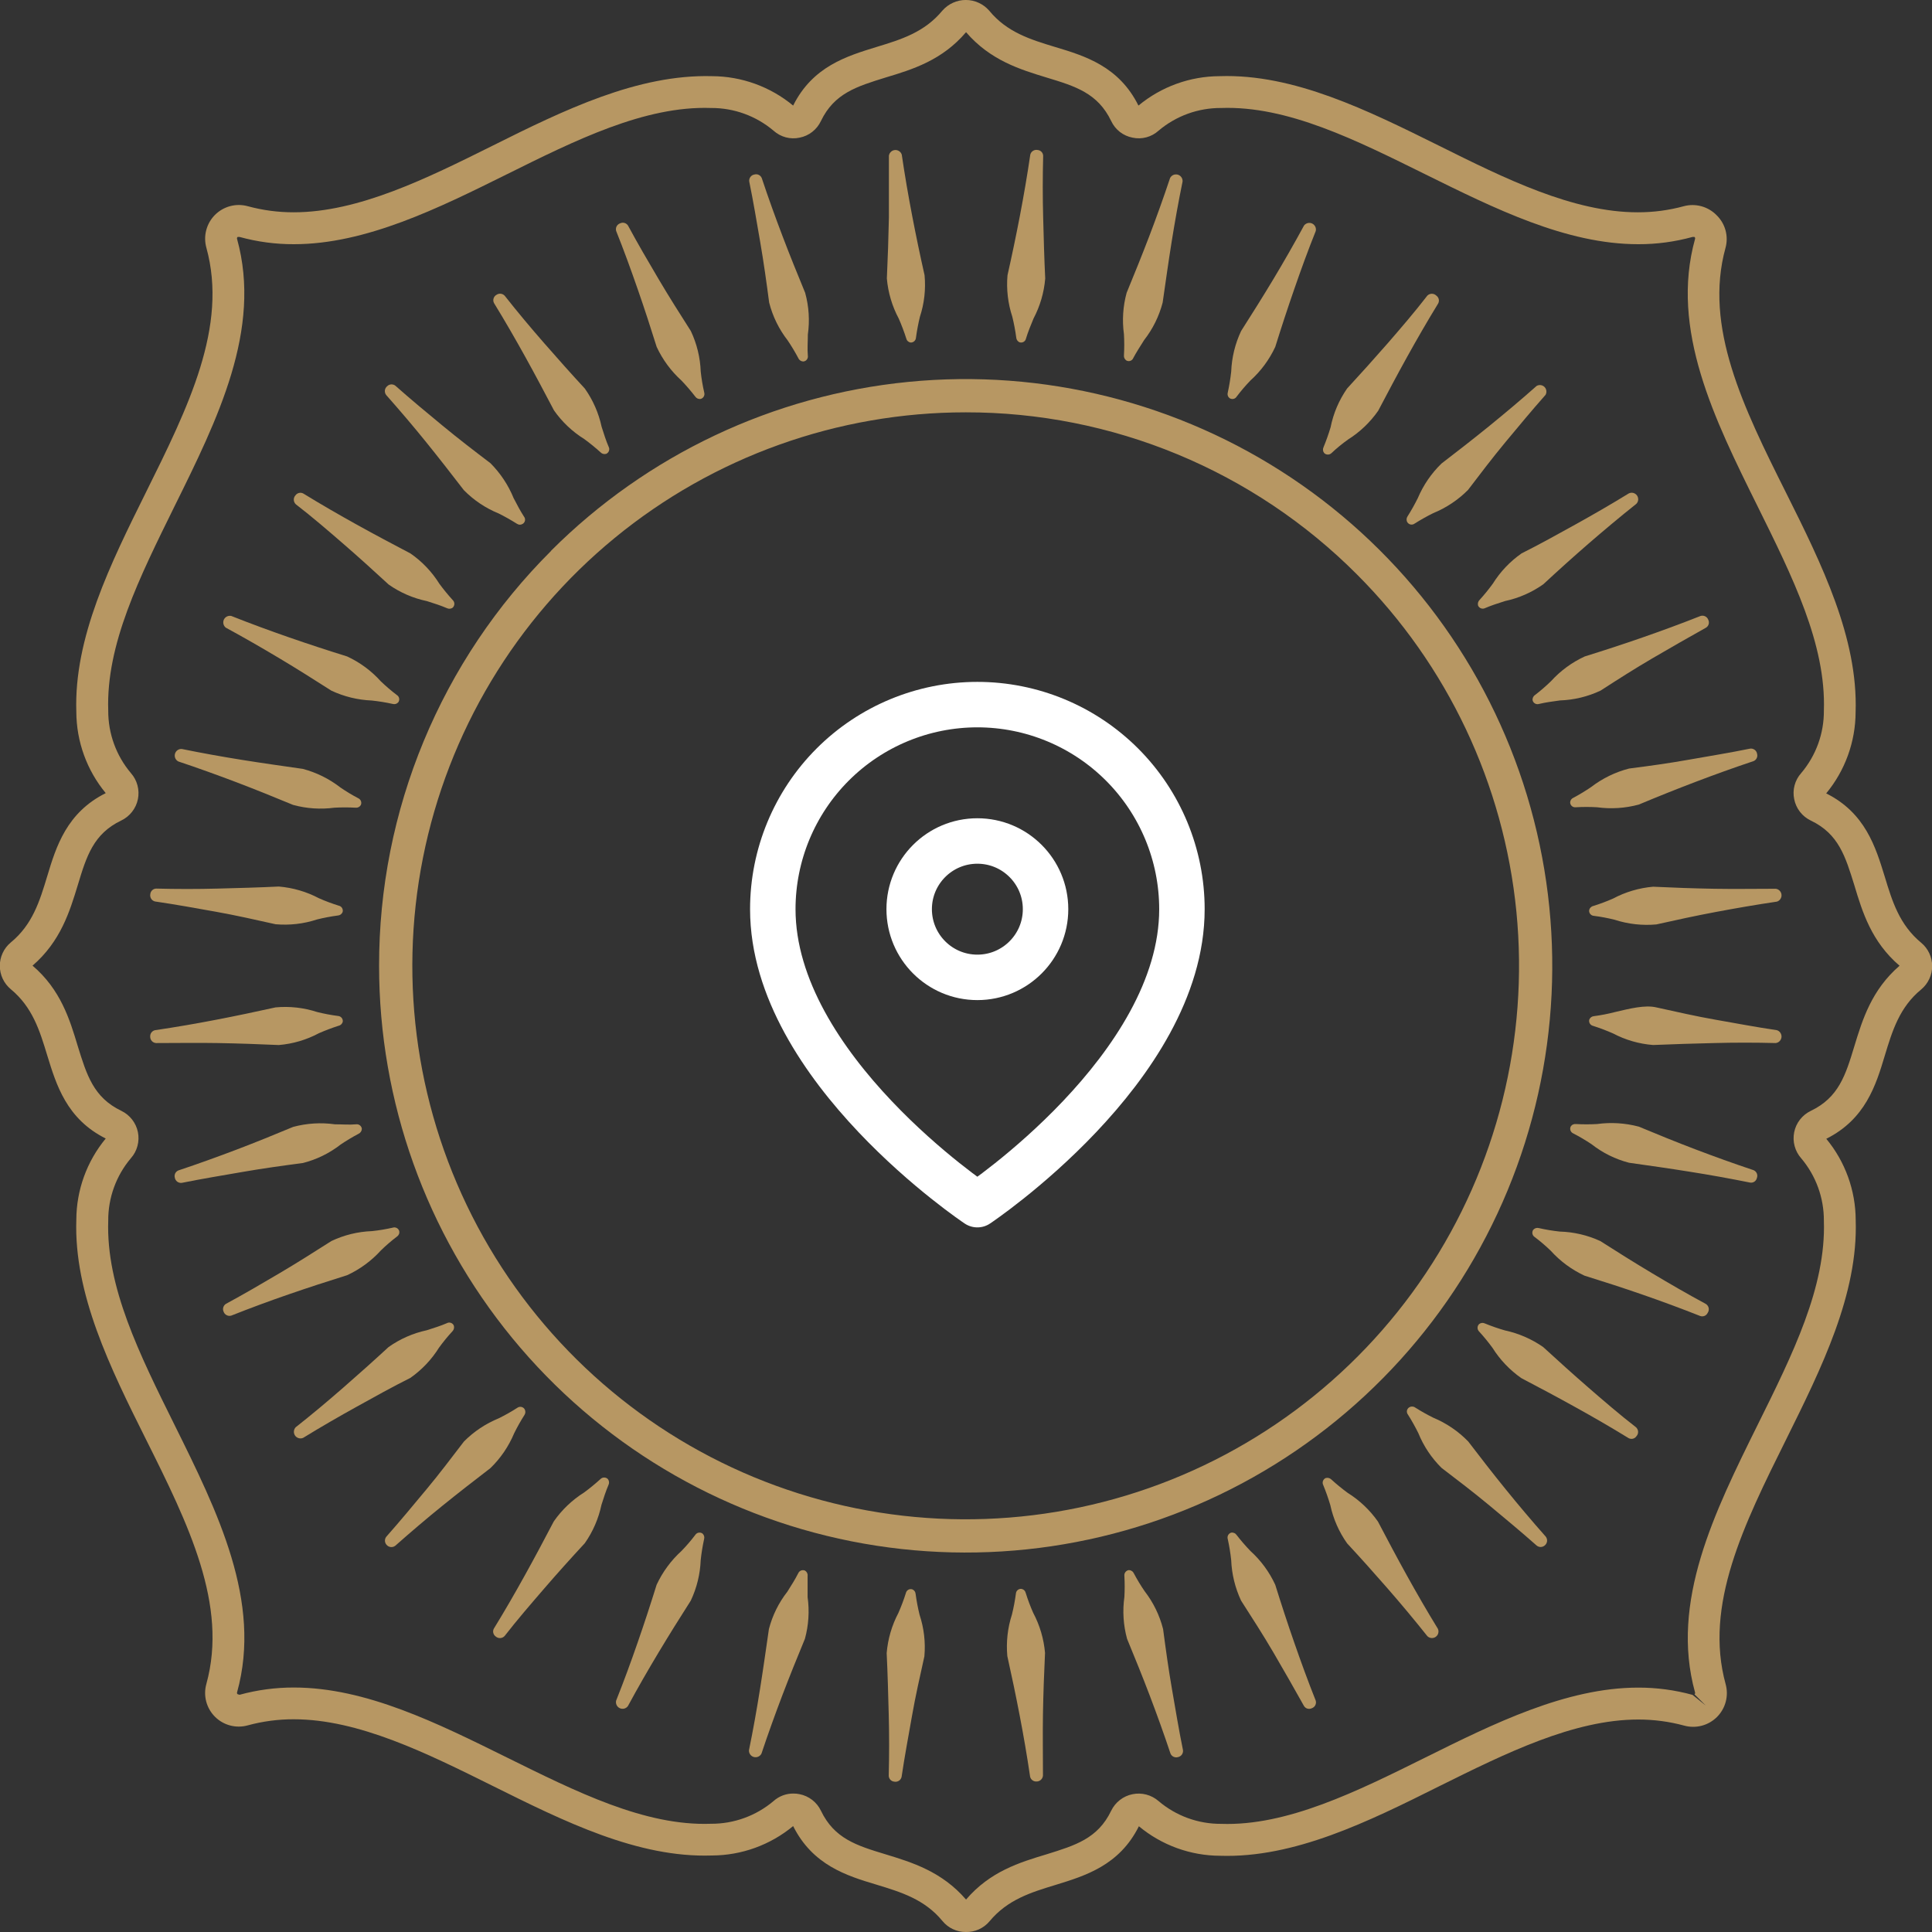 <svg width="85" height="85" viewBox="0 0 85 85" fill="none" xmlns="http://www.w3.org/2000/svg">
<rect x="0" y="0" width="85" height="85" fill="#333333" stroke="none"/>
<g clip-path="url(#clip0_517_14550)">
<path d="M42.491 85C42.294 85.001 42.1 84.958 41.923 84.874C41.745 84.79 41.589 84.668 41.464 84.516C40.678 83.561 39.644 83.246 38.559 82.916C37.242 82.523 35.756 82.058 34.895 80.34C33.889 81.172 32.626 81.63 31.321 81.634C28.053 81.744 24.814 80.132 21.672 78.57C18.771 77.131 15.775 75.641 12.924 75.641C12.242 75.639 11.562 75.729 10.903 75.908C10.651 75.979 10.384 75.981 10.13 75.915C9.876 75.849 9.644 75.716 9.459 75.531C9.273 75.346 9.14 75.114 9.073 74.861C9.006 74.607 9.008 74.34 9.079 74.087C10.038 70.611 8.292 67.067 6.417 63.316C4.844 60.169 3.248 56.925 3.358 53.665C3.362 52.359 3.82 51.096 4.652 50.09C2.93 49.229 2.477 47.73 2.076 46.425C1.746 45.34 1.432 44.313 0.472 43.519C0.322 43.393 0.201 43.236 0.118 43.059C0.035 42.881 -0.008 42.688 -0.008 42.492C-0.008 42.296 0.035 42.103 0.118 41.926C0.201 41.748 0.322 41.591 0.472 41.466C1.432 40.679 1.746 39.645 2.076 38.556C2.47 37.242 2.934 35.752 4.652 34.894C3.82 33.888 3.363 32.625 3.358 31.32C3.248 28.059 4.86 24.807 6.417 21.669C8.281 17.913 10.038 14.37 9.079 10.897C9.009 10.645 9.007 10.378 9.074 10.124C9.141 9.87 9.274 9.639 9.459 9.453C9.645 9.268 9.876 9.135 10.13 9.068C10.383 9.001 10.65 9.003 10.903 9.073C11.562 9.252 12.242 9.342 12.924 9.34C15.767 9.34 18.771 7.854 21.672 6.41C24.818 4.837 28.061 3.264 31.321 3.351C32.626 3.355 33.889 3.812 34.895 4.645C35.756 2.922 37.254 2.47 38.555 2.069C39.644 1.738 40.67 1.424 41.464 0.464C41.593 0.318 41.75 0.201 41.927 0.121C42.104 0.04 42.296 -0.001 42.491 -0.001C42.685 -0.001 42.877 0.04 43.054 0.121C43.231 0.201 43.389 0.318 43.517 0.464C44.303 1.424 45.337 1.738 46.426 2.069C47.739 2.462 49.23 2.922 50.087 4.645C51.092 3.812 52.355 3.355 53.661 3.351C56.916 3.241 60.168 4.853 63.309 6.41C66.211 7.854 69.207 9.344 72.057 9.34C72.74 9.342 73.419 9.252 74.078 9.073C74.332 9.004 74.599 9.005 74.853 9.074C75.106 9.143 75.337 9.278 75.521 9.466C75.71 9.649 75.847 9.88 75.916 10.133C75.985 10.387 75.985 10.655 75.914 10.909C74.959 14.382 76.701 17.929 78.58 21.681C80.153 24.827 81.749 28.071 81.639 31.331C81.634 32.637 81.177 33.9 80.345 34.906C82.064 35.764 82.52 37.266 82.921 38.568C83.251 39.657 83.565 40.683 84.525 41.478C84.676 41.603 84.797 41.76 84.88 41.937C84.964 42.114 85.007 42.308 85.007 42.504C85.007 42.7 84.964 42.894 84.88 43.071C84.797 43.248 84.676 43.405 84.525 43.531C83.569 44.317 83.255 45.351 82.925 46.437C82.531 47.754 82.067 49.241 80.349 50.102C81.181 51.108 81.638 52.371 81.643 53.677C81.753 56.937 80.141 60.185 78.584 63.327C76.72 67.079 74.963 70.622 75.922 74.099C75.991 74.352 75.992 74.618 75.925 74.871C75.858 75.124 75.725 75.355 75.54 75.54C75.354 75.725 75.123 75.858 74.87 75.924C74.617 75.991 74.35 75.989 74.098 75.92C73.439 75.741 72.759 75.651 72.077 75.652C69.234 75.652 66.23 77.143 63.329 78.582C60.183 80.155 56.936 81.752 53.68 81.646C52.374 81.642 51.111 81.183 50.106 80.348C49.249 82.07 47.747 82.526 46.442 82.928C45.357 83.258 44.331 83.573 43.536 84.528C43.409 84.68 43.248 84.802 43.067 84.884C42.886 84.965 42.689 85.005 42.491 85ZM34.906 78.909C34.998 78.908 35.088 78.917 35.178 78.936C35.38 78.976 35.57 79.062 35.734 79.189C35.897 79.315 36.028 79.478 36.117 79.663C36.707 80.894 37.69 81.197 38.964 81.583C40.124 81.937 41.437 82.338 42.502 83.573C43.556 82.338 44.861 81.937 46.041 81.583C47.303 81.189 48.298 80.894 48.888 79.663C48.978 79.479 49.109 79.317 49.272 79.191C49.434 79.065 49.623 78.978 49.825 78.938C50.026 78.896 50.234 78.902 50.433 78.954C50.632 79.007 50.816 79.104 50.971 79.239C51.739 79.892 52.716 80.248 53.724 80.242C56.629 80.344 59.719 78.806 62.708 77.324C65.696 75.841 68.9 74.248 72.073 74.248C72.88 74.246 73.685 74.353 74.463 74.567L75.045 75.035L74.55 74.543C74.563 74.533 74.572 74.519 74.576 74.504C74.58 74.488 74.579 74.472 74.574 74.457C73.473 70.469 75.435 66.517 77.326 62.694C78.875 59.572 80.341 56.622 80.243 53.712C80.249 52.705 79.895 51.728 79.244 50.959C79.108 50.805 79.009 50.621 78.956 50.422C78.902 50.223 78.896 50.014 78.937 49.812C78.977 49.611 79.064 49.421 79.191 49.258C79.317 49.095 79.48 48.964 79.665 48.875C80.896 48.285 81.198 47.302 81.584 46.028C81.938 44.867 82.339 43.554 83.573 42.488C82.339 41.434 81.938 40.129 81.584 38.949C81.191 37.687 80.896 36.688 79.669 36.102C79.483 36.013 79.319 35.881 79.192 35.718C79.065 35.555 78.978 35.365 78.938 35.162C78.895 34.96 78.9 34.751 78.954 34.551C79.007 34.351 79.107 34.167 79.244 34.014C79.896 33.245 80.251 32.268 80.243 31.261C80.341 28.351 78.875 25.401 77.326 22.274C75.431 18.452 73.469 14.5 74.574 10.516C74.58 10.5 74.581 10.483 74.577 10.467C74.572 10.451 74.563 10.436 74.55 10.425H74.463C73.685 10.639 72.88 10.747 72.073 10.744C68.9 10.744 65.751 9.171 62.708 7.669C59.664 6.166 56.649 4.648 53.724 4.751C52.717 4.745 51.74 5.099 50.971 5.75C50.819 5.888 50.635 5.988 50.436 6.041C50.237 6.095 50.029 6.1 49.827 6.056C49.624 6.017 49.433 5.931 49.269 5.804C49.106 5.676 48.975 5.512 48.888 5.325C48.298 4.098 47.315 3.795 46.041 3.41C44.881 3.056 43.568 2.655 42.502 1.416C41.449 2.655 40.143 3.056 38.964 3.41C37.702 3.803 36.707 4.098 36.117 5.325C36.029 5.511 35.899 5.675 35.736 5.802C35.574 5.929 35.384 6.016 35.181 6.056C34.98 6.1 34.77 6.095 34.571 6.042C34.371 5.988 34.187 5.888 34.033 5.75C33.264 5.099 32.288 4.745 31.281 4.751C28.36 4.648 25.285 6.186 22.297 7.669C19.309 9.151 16.101 10.744 12.932 10.744C12.124 10.747 11.32 10.639 10.541 10.425H10.455C10.442 10.436 10.432 10.451 10.428 10.467C10.424 10.483 10.425 10.5 10.431 10.516C11.532 14.5 9.57 18.452 7.679 22.274C6.13 25.421 4.664 28.351 4.762 31.261C4.756 32.268 5.11 33.244 5.76 34.014C5.897 34.168 5.995 34.352 6.048 34.551C6.102 34.751 6.108 34.959 6.067 35.161C6.026 35.363 5.938 35.553 5.811 35.715C5.684 35.878 5.522 36.009 5.336 36.098C4.109 36.684 3.806 37.671 3.421 38.945C3.067 40.105 2.666 41.419 1.432 42.484C2.666 43.538 3.067 44.844 3.421 46.024C3.814 47.286 4.109 48.281 5.336 48.871C5.522 48.96 5.684 49.091 5.811 49.253C5.938 49.416 6.026 49.605 6.067 49.807C6.108 50.009 6.102 50.218 6.048 50.417C5.995 50.617 5.897 50.801 5.76 50.955C5.109 51.724 4.755 52.701 4.762 53.708C4.664 56.618 6.13 59.568 7.679 62.69C9.574 66.513 11.536 70.465 10.431 74.453C10.425 74.468 10.425 74.484 10.429 74.5C10.433 74.516 10.442 74.529 10.455 74.539L10.541 74.563C11.32 74.349 12.124 74.242 12.932 74.244C16.101 74.244 19.254 75.817 22.297 77.32C25.34 78.822 28.364 80.344 31.281 80.238C32.288 80.244 33.264 79.889 34.033 79.239C34.275 79.022 34.59 78.904 34.914 78.909H34.906Z" fill="#B79763"/>
<path fill-rule="evenodd" clip-rule="evenodd" d="M42.489 18.141C36.857 18.14 31.399 20.093 27.044 23.667C22.69 27.24 19.709 32.213 18.609 37.739C17.51 43.264 18.36 49 21.014 53.968C23.669 58.937 27.964 62.832 33.167 64.988C38.371 67.145 44.161 67.43 49.551 65.795C54.941 64.16 59.597 60.707 62.727 56.023C65.857 51.339 67.266 45.714 66.715 40.108C66.163 34.501 63.685 29.259 59.703 25.275C57.445 23.01 54.762 21.214 51.808 19.99C48.854 18.766 45.687 18.137 42.489 18.141ZM24.238 24.237C28.461 20.014 34.016 17.387 39.958 16.802C45.9 16.217 51.861 17.711 56.825 21.029C61.789 24.347 65.45 29.285 67.183 35C68.915 40.715 68.614 46.854 66.329 52.371C64.043 57.888 59.916 62.443 54.651 65.258C49.385 68.073 43.306 68.975 37.45 67.809C31.594 66.644 26.324 63.484 22.536 58.868C18.748 54.251 16.678 48.464 16.678 42.492C16.674 39.1 17.341 35.742 18.64 32.609C19.939 29.476 21.844 26.631 24.246 24.237H24.238Z" fill="#B79763"/>
<path fill-rule="evenodd" clip-rule="evenodd" d="M12.125 40.663C11.248 40.467 10.376 40.27 9.499 40.113C8.622 39.956 7.729 39.794 6.821 39.661C6.751 39.645 6.69 39.602 6.651 39.542C6.613 39.481 6.599 39.408 6.613 39.338C6.618 39.273 6.648 39.213 6.695 39.168C6.742 39.123 6.803 39.097 6.868 39.094C7.788 39.118 8.689 39.118 9.585 39.094C10.482 39.071 11.37 39.047 12.267 39.004C12.884 39.055 13.484 39.23 14.032 39.519C14.316 39.645 14.608 39.754 14.905 39.846C14.935 39.852 14.963 39.864 14.988 39.882C15.013 39.9 15.034 39.922 15.05 39.949C15.065 39.975 15.076 40.004 15.08 40.034C15.084 40.064 15.082 40.095 15.074 40.125C15.057 40.167 15.029 40.205 14.992 40.232C14.955 40.259 14.911 40.275 14.866 40.278C14.559 40.319 14.254 40.377 13.953 40.451C13.364 40.645 12.743 40.717 12.125 40.663Z" fill="#B79763"/>
<path fill-rule="evenodd" clip-rule="evenodd" d="M12.896 35.413C12.071 35.071 11.245 34.737 10.408 34.418C9.57 34.1 8.721 33.793 7.848 33.502C7.788 33.472 7.74 33.422 7.713 33.361C7.685 33.3 7.68 33.23 7.698 33.166C7.715 33.101 7.755 33.044 7.809 33.005C7.864 32.966 7.931 32.947 7.998 32.952C8.898 33.136 9.786 33.294 10.667 33.435C11.548 33.577 12.432 33.699 13.325 33.828C13.923 33.987 14.483 34.264 14.972 34.643C15.225 34.817 15.487 34.976 15.759 35.118C15.787 35.13 15.812 35.148 15.832 35.169C15.853 35.191 15.87 35.217 15.88 35.245C15.891 35.274 15.896 35.304 15.895 35.334C15.893 35.364 15.886 35.394 15.873 35.421C15.849 35.461 15.815 35.493 15.774 35.513C15.733 35.533 15.686 35.541 15.641 35.535C15.332 35.518 15.022 35.518 14.713 35.535C14.105 35.616 13.488 35.575 12.896 35.413Z" fill="#B79763"/>
<path fill-rule="evenodd" clip-rule="evenodd" d="M14.576 30.384C13.817 29.9 13.066 29.424 12.295 28.964C11.525 28.504 10.746 28.055 9.936 27.615C9.884 27.575 9.846 27.518 9.831 27.453C9.815 27.389 9.822 27.321 9.849 27.261C9.877 27.201 9.925 27.152 9.985 27.123C10.044 27.094 10.111 27.086 10.176 27.1C11.029 27.438 11.875 27.749 12.724 28.044C13.573 28.339 14.415 28.614 15.272 28.881C15.833 29.14 16.336 29.511 16.75 29.971C16.975 30.188 17.213 30.391 17.462 30.58C17.488 30.596 17.51 30.618 17.527 30.643C17.544 30.668 17.555 30.697 17.561 30.727C17.567 30.757 17.566 30.787 17.559 30.817C17.552 30.847 17.539 30.875 17.521 30.899C17.491 30.933 17.453 30.958 17.409 30.971C17.366 30.983 17.32 30.983 17.277 30.97C16.973 30.903 16.666 30.853 16.357 30.82C15.74 30.795 15.134 30.647 14.576 30.384Z" fill="#B79763"/>
<path fill-rule="evenodd" clip-rule="evenodd" d="M17.102 25.719C16.442 25.11 15.781 24.512 15.105 23.926C14.428 23.34 13.741 22.746 13.017 22.188C12.963 22.138 12.93 22.069 12.926 21.995C12.922 21.922 12.948 21.849 12.997 21.795C13.035 21.741 13.091 21.703 13.155 21.688C13.218 21.672 13.286 21.681 13.343 21.712C14.13 22.196 14.916 22.648 15.702 23.085C16.489 23.521 17.275 23.938 18.061 24.351C18.571 24.704 19.003 25.158 19.331 25.684C19.515 25.934 19.712 26.174 19.921 26.404C19.943 26.425 19.96 26.45 19.972 26.478C19.984 26.506 19.99 26.537 19.99 26.567C19.99 26.597 19.984 26.628 19.972 26.655C19.96 26.683 19.943 26.709 19.921 26.73C19.886 26.759 19.843 26.776 19.797 26.781C19.752 26.786 19.706 26.778 19.666 26.758C19.402 26.644 19.096 26.545 18.785 26.447C18.18 26.321 17.608 26.074 17.102 25.719Z" fill="#B79763"/>
<path fill-rule="evenodd" clip-rule="evenodd" d="M20.406 21.563C19.856 20.847 19.313 20.151 18.751 19.455C18.189 18.759 17.603 18.071 16.993 17.382C16.97 17.354 16.953 17.321 16.943 17.286C16.933 17.25 16.929 17.213 16.933 17.177C16.937 17.14 16.948 17.105 16.966 17.073C16.984 17.04 17.008 17.012 17.037 16.989C17.084 16.943 17.146 16.915 17.212 16.912C17.278 16.908 17.343 16.929 17.394 16.969C18.082 17.579 18.77 18.149 19.466 18.723C20.162 19.298 20.858 19.832 21.578 20.379C22.015 20.818 22.362 21.339 22.596 21.913C22.745 22.2 22.895 22.487 23.052 22.727C23.071 22.75 23.085 22.778 23.093 22.807C23.101 22.837 23.103 22.867 23.098 22.898C23.093 22.928 23.082 22.956 23.065 22.982C23.049 23.007 23.027 23.029 23.001 23.045C22.963 23.07 22.919 23.084 22.873 23.084C22.828 23.084 22.783 23.07 22.745 23.045C22.483 22.88 22.213 22.727 21.936 22.589C21.361 22.355 20.841 22.005 20.406 21.563Z" fill="#B79763"/>
<path fill-rule="evenodd" clip-rule="evenodd" d="M24.373 18.055C23.96 17.268 23.543 16.482 23.107 15.695C22.671 14.909 22.218 14.122 21.735 13.335C21.701 13.272 21.694 13.198 21.715 13.13C21.735 13.062 21.782 13.004 21.845 12.97C21.899 12.932 21.965 12.916 22.031 12.923C22.097 12.93 22.158 12.961 22.203 13.009C22.773 13.733 23.351 14.421 23.941 15.097C24.53 15.774 25.12 16.434 25.73 17.095C26.088 17.6 26.339 18.173 26.469 18.778C26.567 19.089 26.665 19.396 26.779 19.659C26.793 19.686 26.802 19.716 26.804 19.746C26.806 19.776 26.802 19.807 26.792 19.835C26.782 19.864 26.766 19.89 26.746 19.913C26.725 19.935 26.701 19.953 26.673 19.966C26.63 19.98 26.584 19.981 26.54 19.97C26.496 19.959 26.456 19.936 26.425 19.903C26.196 19.695 25.956 19.5 25.706 19.317C25.181 18.991 24.727 18.561 24.373 18.055Z" fill="#B79763"/>
<path fill-rule="evenodd" clip-rule="evenodd" d="M28.891 15.262C28.623 14.405 28.348 13.56 28.053 12.714C27.759 11.869 27.452 11.019 27.11 10.166C27.089 10.097 27.095 10.023 27.128 9.959C27.162 9.895 27.218 9.846 27.287 9.824C27.346 9.796 27.413 9.791 27.476 9.809C27.539 9.827 27.593 9.867 27.629 9.922C28.065 10.732 28.513 11.495 28.977 12.282C29.441 13.068 29.909 13.803 30.393 14.562C30.658 15.122 30.807 15.729 30.829 16.348C30.862 16.657 30.913 16.965 30.983 17.268C30.991 17.297 30.994 17.328 30.991 17.358C30.988 17.388 30.979 17.417 30.964 17.443C30.95 17.47 30.93 17.493 30.906 17.512C30.882 17.53 30.855 17.544 30.825 17.551C30.78 17.559 30.734 17.553 30.692 17.535C30.65 17.517 30.615 17.487 30.589 17.449C30.399 17.202 30.195 16.966 29.98 16.741C29.522 16.325 29.152 15.823 28.891 15.262Z" fill="#B79763"/>
<path fill-rule="evenodd" clip-rule="evenodd" d="M33.84 13.312C33.722 12.419 33.6 11.538 33.447 10.653C33.293 9.769 33.148 8.884 32.963 7.983C32.954 7.912 32.973 7.84 33.017 7.783C33.06 7.725 33.124 7.687 33.195 7.677C33.258 7.659 33.325 7.666 33.384 7.695C33.443 7.724 33.489 7.773 33.514 7.834C33.804 8.707 34.111 9.556 34.43 10.394C34.748 11.232 35.082 12.053 35.424 12.883C35.589 13.481 35.629 14.106 35.542 14.72C35.542 15.042 35.515 15.361 35.542 15.652C35.547 15.682 35.545 15.712 35.537 15.741C35.529 15.771 35.516 15.798 35.497 15.821C35.478 15.845 35.455 15.864 35.428 15.879C35.401 15.893 35.372 15.901 35.342 15.904C35.296 15.903 35.251 15.889 35.213 15.864C35.175 15.839 35.144 15.804 35.126 15.762C34.982 15.492 34.825 15.229 34.654 14.976C34.271 14.483 33.993 13.917 33.84 13.312Z" fill="#B79763"/>
<path fill-rule="evenodd" clip-rule="evenodd" d="M39.018 12.254C39.059 11.357 39.09 10.463 39.108 9.572C39.108 8.675 39.108 7.775 39.108 6.855C39.116 6.789 39.147 6.728 39.195 6.682C39.242 6.635 39.304 6.607 39.37 6.601C39.437 6.595 39.503 6.612 39.558 6.649C39.613 6.686 39.654 6.74 39.674 6.803C39.808 7.716 39.961 8.605 40.13 9.485C40.299 10.366 40.48 11.236 40.677 12.108C40.735 12.726 40.666 13.348 40.472 13.937C40.399 14.239 40.341 14.545 40.299 14.854C40.298 14.884 40.29 14.914 40.277 14.941C40.264 14.968 40.246 14.993 40.223 15.013C40.2 15.033 40.174 15.049 40.145 15.058C40.116 15.068 40.086 15.072 40.056 15.07C40.011 15.061 39.969 15.039 39.936 15.007C39.903 14.975 39.881 14.934 39.871 14.889C39.776 14.592 39.666 14.301 39.541 14.016C39.249 13.47 39.072 12.87 39.018 12.254Z" fill="#B79763"/>
<path fill-rule="evenodd" clip-rule="evenodd" d="M40.669 72.872C40.476 73.749 40.276 74.618 40.123 75.499C39.969 76.379 39.8 77.268 39.666 78.177C39.65 78.247 39.608 78.308 39.547 78.347C39.487 78.385 39.414 78.399 39.344 78.385C39.279 78.379 39.218 78.35 39.173 78.302C39.128 78.254 39.102 78.191 39.1 78.126C39.124 77.205 39.124 76.309 39.1 75.412C39.077 74.516 39.053 73.627 39.01 72.73C39.061 72.113 39.236 71.512 39.525 70.964C39.651 70.678 39.761 70.385 39.855 70.087C39.861 70.058 39.874 70.03 39.891 70.006C39.909 69.981 39.931 69.961 39.957 69.945C39.983 69.93 40.011 69.92 40.041 69.916C40.071 69.912 40.101 69.914 40.13 69.922C40.173 69.938 40.211 69.966 40.238 70.004C40.265 70.04 40.281 70.085 40.284 70.131C40.325 70.438 40.383 70.742 40.457 71.043C40.652 71.632 40.724 72.254 40.669 72.872Z" fill="#B79763"/>
<path fill-rule="evenodd" clip-rule="evenodd" d="M35.413 72.101C35.071 72.927 34.737 73.753 34.418 74.59C34.1 75.428 33.793 76.277 33.502 77.15C33.472 77.21 33.422 77.258 33.361 77.286C33.3 77.313 33.231 77.319 33.166 77.301C33.101 77.283 33.044 77.244 33.005 77.189C32.966 77.135 32.947 77.068 32.952 77.001C33.137 76.1 33.294 75.212 33.435 74.327C33.577 73.442 33.699 72.561 33.829 71.672C33.983 71.073 34.261 70.512 34.642 70.025C34.816 69.749 34.988 69.478 35.118 69.218C35.13 69.191 35.147 69.166 35.168 69.145C35.19 69.124 35.215 69.107 35.243 69.096C35.27 69.085 35.3 69.08 35.33 69.081C35.36 69.081 35.39 69.088 35.417 69.1C35.456 69.124 35.488 69.158 35.509 69.199C35.529 69.241 35.537 69.287 35.531 69.332C35.531 69.623 35.531 69.938 35.531 70.264C35.617 70.878 35.577 71.503 35.413 72.101Z" fill="#B79763"/>
<path fill-rule="evenodd" clip-rule="evenodd" d="M30.391 70.422C29.908 71.177 29.436 71.932 28.976 72.699C28.516 73.466 28.064 74.248 27.627 75.058C27.588 75.113 27.53 75.153 27.465 75.171C27.399 75.188 27.33 75.182 27.268 75.153C27.207 75.125 27.157 75.076 27.128 75.015C27.099 74.954 27.092 74.884 27.108 74.818C27.45 73.961 27.757 73.12 28.052 72.27C28.347 71.421 28.622 70.579 28.889 69.722C29.151 69.16 29.521 68.656 29.979 68.239C30.196 68.016 30.4 67.78 30.588 67.531C30.604 67.506 30.626 67.484 30.651 67.466C30.676 67.449 30.704 67.437 30.734 67.431C30.763 67.426 30.794 67.426 30.824 67.432C30.854 67.439 30.882 67.451 30.906 67.468C30.941 67.499 30.965 67.538 30.978 67.582C30.99 67.626 30.99 67.672 30.977 67.716C30.911 68.02 30.861 68.327 30.828 68.636C30.805 69.255 30.656 69.862 30.391 70.422Z" fill="#B79763"/>
<path fill-rule="evenodd" clip-rule="evenodd" d="M25.73 67.893C25.12 68.554 24.523 69.215 23.941 69.891C23.359 70.567 22.761 71.255 22.203 71.975C22.154 72.03 22.085 72.064 22.011 72.068C21.938 72.073 21.865 72.048 21.81 71.999C21.756 71.961 21.718 71.905 21.703 71.841C21.687 71.778 21.696 71.71 21.727 71.653C22.211 70.866 22.663 70.08 23.099 69.293C23.536 68.507 23.953 67.72 24.365 66.934C24.72 66.425 25.173 65.993 25.698 65.663C25.948 65.479 26.188 65.282 26.418 65.073C26.439 65.052 26.464 65.034 26.492 65.022C26.52 65.011 26.55 65.005 26.581 65.005C26.611 65.005 26.642 65.011 26.669 65.022C26.698 65.034 26.723 65.052 26.744 65.073C26.772 65.109 26.79 65.152 26.795 65.197C26.8 65.243 26.792 65.288 26.772 65.329C26.658 65.593 26.559 65.899 26.461 66.21C26.333 66.815 26.085 67.387 25.73 67.893Z" fill="#B79763"/>
<path fill-rule="evenodd" clip-rule="evenodd" d="M21.578 64.59C20.859 65.14 20.163 65.683 19.467 66.245C18.771 66.808 18.083 67.394 17.395 68.003C17.366 68.026 17.333 68.043 17.298 68.054C17.263 68.064 17.226 68.067 17.189 68.063C17.153 68.059 17.117 68.048 17.085 68.03C17.053 68.012 17.024 67.989 17.002 67.96C16.959 67.91 16.936 67.847 16.936 67.781C16.936 67.715 16.959 67.652 17.002 67.602C17.611 66.914 18.181 66.222 18.759 65.529C19.337 64.837 19.864 64.133 20.414 63.418C20.851 62.979 21.371 62.633 21.944 62.399C22.224 62.261 22.495 62.108 22.758 61.939C22.782 61.921 22.809 61.908 22.838 61.901C22.868 61.893 22.898 61.892 22.928 61.897C22.957 61.902 22.986 61.912 23.011 61.928C23.037 61.944 23.059 61.965 23.076 61.99C23.101 62.029 23.114 62.074 23.114 62.12C23.114 62.166 23.101 62.211 23.076 62.25C22.91 62.511 22.757 62.782 22.62 63.06C22.38 63.635 22.025 64.155 21.578 64.59Z" fill="#B79763"/>
<path fill-rule="evenodd" clip-rule="evenodd" d="M18.055 60.621C17.268 61.015 16.482 61.451 15.696 61.888C14.909 62.324 14.123 62.777 13.337 63.26C13.275 63.287 13.206 63.292 13.141 63.273C13.077 63.255 13.02 63.215 12.982 63.16C12.944 63.105 12.925 63.038 12.931 62.971C12.936 62.904 12.964 62.841 13.01 62.792C13.734 62.222 14.422 61.644 15.098 61.054C15.774 60.464 16.435 59.874 17.095 59.265C17.6 58.906 18.173 58.655 18.778 58.525C19.089 58.427 19.395 58.329 19.659 58.215C19.685 58.2 19.715 58.191 19.745 58.188C19.775 58.186 19.806 58.189 19.835 58.199C19.863 58.208 19.89 58.224 19.912 58.244C19.935 58.265 19.953 58.289 19.965 58.317C19.98 58.36 19.982 58.407 19.971 58.451C19.961 58.495 19.939 58.536 19.907 58.569C19.696 58.797 19.5 59.037 19.317 59.288C18.99 59.813 18.561 60.266 18.055 60.621Z" fill="#B79763"/>
<path fill-rule="evenodd" clip-rule="evenodd" d="M15.274 56.103C14.417 56.37 13.572 56.646 12.727 56.937C11.882 57.228 11.032 57.542 10.179 57.88C10.111 57.902 10.037 57.896 9.973 57.863C9.909 57.831 9.86 57.775 9.837 57.707C9.81 57.648 9.805 57.58 9.824 57.517C9.843 57.454 9.884 57.4 9.939 57.365C10.745 56.929 11.512 56.48 12.298 56.016C13.085 55.552 13.82 55.084 14.579 54.601C15.138 54.335 15.745 54.187 16.364 54.164C16.673 54.132 16.98 54.08 17.284 54.011C17.312 54.002 17.343 53.999 17.373 54.002C17.403 54.005 17.432 54.014 17.459 54.029C17.485 54.044 17.509 54.063 17.527 54.087C17.546 54.111 17.559 54.139 17.567 54.168C17.575 54.213 17.57 54.26 17.551 54.301C17.533 54.343 17.503 54.379 17.465 54.404C17.218 54.592 16.983 54.794 16.761 55.01C16.344 55.47 15.838 55.842 15.274 56.103Z" fill="#B79763"/>
<path fill-rule="evenodd" clip-rule="evenodd" d="M13.325 51.168C12.433 51.285 11.552 51.407 10.668 51.561C9.783 51.714 8.898 51.86 7.998 52.041C7.927 52.05 7.856 52.031 7.798 51.989C7.741 51.946 7.703 51.883 7.691 51.812C7.674 51.749 7.68 51.682 7.709 51.623C7.738 51.565 7.788 51.519 7.848 51.494C8.721 51.203 9.57 50.896 10.408 50.578C11.245 50.259 12.071 49.925 12.897 49.579C13.495 49.418 14.119 49.379 14.733 49.465C15.059 49.465 15.378 49.492 15.665 49.465C15.695 49.46 15.725 49.462 15.755 49.47C15.784 49.478 15.812 49.492 15.835 49.51C15.859 49.529 15.879 49.552 15.894 49.579C15.908 49.606 15.917 49.635 15.92 49.665C15.918 49.711 15.904 49.756 15.878 49.794C15.853 49.832 15.817 49.863 15.775 49.882C15.505 50.025 15.242 50.183 14.989 50.353C14.497 50.737 13.93 51.015 13.325 51.168Z" fill="#B79763"/>
<path fill-rule="evenodd" clip-rule="evenodd" d="M12.266 45.977C11.37 45.937 10.481 45.906 9.585 45.89C8.688 45.874 7.788 45.89 6.868 45.89C6.797 45.886 6.73 45.855 6.682 45.803C6.634 45.751 6.607 45.682 6.608 45.611C6.603 45.545 6.622 45.48 6.661 45.427C6.7 45.374 6.757 45.338 6.821 45.324C7.729 45.19 8.617 45.037 9.498 44.867C10.379 44.698 11.248 44.514 12.124 44.321C12.742 44.263 13.364 44.333 13.953 44.525C14.255 44.6 14.561 44.658 14.869 44.698C14.899 44.7 14.929 44.707 14.956 44.721C14.983 44.734 15.007 44.752 15.027 44.775C15.047 44.798 15.062 44.824 15.071 44.853C15.08 44.882 15.084 44.912 15.081 44.942C15.073 44.987 15.051 45.028 15.02 45.061C14.989 45.093 14.948 45.117 14.904 45.127C14.608 45.222 14.316 45.332 14.031 45.457C13.485 45.749 12.884 45.926 12.266 45.977Z" fill="#B79763"/>
<path fill-rule="evenodd" clip-rule="evenodd" d="M72.871 44.321C73.748 44.513 74.617 44.714 75.497 44.867C76.378 45.021 77.267 45.19 78.175 45.324C78.238 45.343 78.293 45.384 78.33 45.439C78.367 45.494 78.384 45.56 78.379 45.626C78.373 45.692 78.345 45.754 78.3 45.802C78.254 45.85 78.193 45.881 78.128 45.89C77.208 45.866 76.307 45.866 75.411 45.89C74.514 45.913 73.626 45.937 72.73 45.976C72.112 45.928 71.511 45.754 70.964 45.465C70.679 45.34 70.388 45.23 70.091 45.135C70.061 45.128 70.033 45.116 70.008 45.098C69.983 45.081 69.962 45.058 69.947 45.032C69.931 45.006 69.92 44.977 69.916 44.946C69.912 44.916 69.914 44.885 69.922 44.856C69.94 44.814 69.968 44.778 70.005 44.751C70.042 44.725 70.085 44.709 70.131 44.706C70.438 44.666 70.743 44.606 71.043 44.529C71.692 44.376 72.372 44.203 72.871 44.321Z" fill="#B79763"/>
<path fill-rule="evenodd" clip-rule="evenodd" d="M72.1 49.567C72.93 49.913 73.751 50.247 74.589 50.566C75.426 50.884 76.275 51.191 77.148 51.482C77.181 51.495 77.21 51.515 77.235 51.54C77.26 51.565 77.28 51.594 77.294 51.627C77.307 51.659 77.314 51.694 77.314 51.729C77.314 51.765 77.307 51.8 77.294 51.832C77.279 51.896 77.24 51.952 77.185 51.989C77.13 52.025 77.064 52.039 76.999 52.029C76.1 51.848 75.21 51.688 74.329 51.549C73.445 51.407 72.564 51.282 71.671 51.156C71.072 51.001 70.511 50.724 70.024 50.342C69.764 50.168 69.495 50.009 69.218 49.866C69.19 49.854 69.165 49.837 69.144 49.815C69.123 49.793 69.107 49.767 69.096 49.739C69.086 49.71 69.081 49.68 69.082 49.65C69.084 49.62 69.091 49.59 69.104 49.563C69.128 49.524 69.162 49.493 69.204 49.474C69.245 49.454 69.291 49.447 69.336 49.453C69.645 49.47 69.955 49.47 70.264 49.453C70.877 49.369 71.501 49.408 72.1 49.567Z" fill="#B79763"/>
<path fill-rule="evenodd" clip-rule="evenodd" d="M70.406 54.601C71.161 55.085 71.916 55.556 72.686 56.017C73.457 56.477 74.235 56.929 75.045 57.365C75.078 57.385 75.106 57.41 75.128 57.441C75.15 57.472 75.166 57.506 75.174 57.543C75.182 57.58 75.183 57.618 75.175 57.655C75.168 57.693 75.153 57.728 75.132 57.759C75.104 57.818 75.056 57.866 74.996 57.892C74.935 57.918 74.868 57.921 74.805 57.9C73.952 57.562 73.107 57.251 72.258 56.956C71.408 56.661 70.567 56.39 69.71 56.123C69.148 55.861 68.644 55.49 68.228 55.029C68.005 54.813 67.768 54.611 67.52 54.424C67.494 54.408 67.472 54.386 67.455 54.361C67.438 54.336 67.426 54.308 67.42 54.278C67.414 54.248 67.415 54.218 67.421 54.188C67.427 54.158 67.439 54.13 67.457 54.105C67.487 54.071 67.526 54.046 67.57 54.032C67.614 54.019 67.66 54.019 67.705 54.031C68.008 54.1 68.315 54.151 68.625 54.184C69.24 54.201 69.847 54.343 70.406 54.601Z" fill="#B79763"/>
<path fill-rule="evenodd" clip-rule="evenodd" d="M67.894 59.265C68.554 59.87 69.215 60.468 69.891 61.054C70.567 61.64 71.255 62.234 71.975 62.792C72.002 62.816 72.025 62.846 72.041 62.879C72.058 62.912 72.067 62.947 72.069 62.984C72.072 63.021 72.067 63.057 72.054 63.092C72.042 63.127 72.023 63.158 71.998 63.186C71.962 63.241 71.906 63.28 71.842 63.297C71.778 63.312 71.71 63.304 71.652 63.272C70.866 62.788 70.08 62.336 69.293 61.9C68.507 61.463 67.721 61.046 66.934 60.633C66.426 60.279 65.994 59.825 65.664 59.3C65.481 59.05 65.284 58.809 65.075 58.581C65.053 58.559 65.036 58.534 65.024 58.506C65.012 58.478 65.006 58.448 65.006 58.417C65.006 58.387 65.012 58.357 65.024 58.329C65.036 58.301 65.053 58.275 65.075 58.254C65.11 58.226 65.153 58.208 65.198 58.203C65.244 58.198 65.289 58.206 65.33 58.227C65.618 58.345 65.912 58.447 66.211 58.533C66.815 58.663 67.387 58.911 67.894 59.265Z" fill="#B79763"/>
<path fill-rule="evenodd" clip-rule="evenodd" d="M64.595 63.418C65.141 64.133 65.684 64.833 66.246 65.525C66.808 66.218 67.394 66.914 68.004 67.602C68.027 67.63 68.044 67.663 68.054 67.699C68.065 67.734 68.068 67.771 68.064 67.808C68.06 67.844 68.049 67.879 68.031 67.912C68.013 67.944 67.989 67.972 67.96 67.995C67.911 68.038 67.847 68.061 67.782 68.061C67.716 68.061 67.653 68.038 67.603 67.995C66.915 67.386 66.227 66.815 65.531 66.237C64.835 65.659 64.139 65.128 63.423 64.582C62.982 64.147 62.634 63.626 62.401 63.052C62.263 62.773 62.111 62.501 61.945 62.238C61.926 62.214 61.912 62.187 61.904 62.157C61.896 62.128 61.894 62.097 61.899 62.067C61.904 62.037 61.915 62.008 61.932 61.983C61.949 61.957 61.97 61.936 61.996 61.919C62.034 61.894 62.078 61.881 62.124 61.881C62.169 61.881 62.214 61.894 62.252 61.919C62.514 62.085 62.784 62.237 63.062 62.375C63.638 62.615 64.159 62.97 64.595 63.418Z" fill="#B79763"/>
<path fill-rule="evenodd" clip-rule="evenodd" d="M60.623 66.941C61.036 67.728 61.453 68.514 61.889 69.301C62.326 70.087 62.778 70.874 63.261 71.66C63.29 71.722 63.295 71.791 63.277 71.856C63.26 71.921 63.22 71.977 63.164 72.016C63.109 72.054 63.042 72.072 62.975 72.066C62.908 72.06 62.845 72.031 62.797 71.983C62.224 71.263 61.646 70.571 61.06 69.899C60.474 69.226 59.88 68.562 59.267 67.901C58.909 67.396 58.658 66.823 58.528 66.218C58.439 65.919 58.336 65.625 58.217 65.337C58.203 65.31 58.195 65.281 58.192 65.251C58.19 65.221 58.193 65.19 58.203 65.162C58.212 65.133 58.228 65.107 58.248 65.084C58.268 65.061 58.292 65.043 58.319 65.03C58.363 65.016 58.409 65.014 58.453 65.024C58.498 65.034 58.538 65.057 58.571 65.089C58.8 65.298 59.041 65.495 59.291 65.679C59.815 66.006 60.268 66.436 60.623 66.941Z" fill="#B79763"/>
<path fill-rule="evenodd" clip-rule="evenodd" d="M56.105 69.722C56.372 70.579 56.648 71.425 56.943 72.27C57.237 73.116 57.544 73.961 57.886 74.819C57.907 74.887 57.9 74.961 57.867 75.024C57.834 75.087 57.777 75.135 57.709 75.157C57.651 75.185 57.584 75.191 57.521 75.172C57.459 75.154 57.406 75.114 57.371 75.058C56.931 74.272 56.483 73.485 56.023 72.699C55.562 71.912 55.087 71.177 54.603 70.422C54.34 69.862 54.192 69.255 54.167 68.636C54.134 68.327 54.084 68.02 54.017 67.716C54.008 67.687 54.004 67.657 54.007 67.626C54.009 67.596 54.018 67.567 54.032 67.54C54.047 67.513 54.066 67.489 54.09 67.47C54.114 67.451 54.141 67.437 54.171 67.429C54.216 67.422 54.262 67.429 54.304 67.448C54.346 67.466 54.382 67.497 54.407 67.535C54.597 67.781 54.801 68.016 55.016 68.239C55.475 68.655 55.845 69.159 56.105 69.722Z" fill="#B79763"/>
<path fill-rule="evenodd" clip-rule="evenodd" d="M51.171 71.672C51.289 72.561 51.41 73.446 51.564 74.327C51.717 75.208 51.863 76.1 52.047 77.001C52.055 77.072 52.036 77.144 51.993 77.201C51.949 77.258 51.886 77.296 51.815 77.308C51.752 77.324 51.685 77.317 51.627 77.288C51.568 77.26 51.522 77.21 51.497 77.15C51.206 76.277 50.899 75.428 50.581 74.59C50.262 73.753 49.928 72.927 49.586 72.101C49.422 71.503 49.382 70.878 49.468 70.264C49.486 69.954 49.486 69.643 49.468 69.332C49.464 69.302 49.467 69.272 49.474 69.243C49.483 69.214 49.496 69.186 49.515 69.162C49.534 69.139 49.557 69.119 49.583 69.104C49.609 69.089 49.639 69.08 49.669 69.077C49.715 69.078 49.759 69.093 49.797 69.119C49.836 69.144 49.866 69.18 49.885 69.222C50.028 69.493 50.187 69.756 50.361 70.009C50.742 70.502 51.018 71.068 51.171 71.672Z" fill="#B79763"/>
<path fill-rule="evenodd" clip-rule="evenodd" d="M45.977 72.719C45.934 73.615 45.902 74.504 45.886 75.401C45.871 76.297 45.886 77.194 45.886 78.114C45.882 78.185 45.851 78.252 45.799 78.301C45.747 78.35 45.679 78.378 45.607 78.378C45.542 78.383 45.477 78.364 45.424 78.325C45.371 78.286 45.334 78.229 45.32 78.165C45.187 77.257 45.033 76.368 44.864 75.487C44.695 74.606 44.514 73.737 44.318 72.86C44.262 72.243 44.331 71.621 44.522 71.031C44.596 70.729 44.654 70.423 44.695 70.115C44.697 70.085 44.704 70.055 44.717 70.028C44.73 70.001 44.749 69.977 44.772 69.957C44.794 69.937 44.821 69.922 44.85 69.913C44.879 69.903 44.909 69.9 44.939 69.903C44.984 69.911 45.026 69.932 45.059 69.964C45.093 69.995 45.116 70.035 45.127 70.08C45.219 70.377 45.328 70.668 45.454 70.953C45.745 71.5 45.923 72.101 45.977 72.719Z" fill="#B79763"/>
<path fill-rule="evenodd" clip-rule="evenodd" d="M44.326 12.109C44.523 11.236 44.705 10.361 44.873 9.486C45.041 8.605 45.195 7.716 45.328 6.804C45.345 6.734 45.388 6.674 45.449 6.636C45.509 6.598 45.581 6.585 45.651 6.599C45.716 6.604 45.777 6.633 45.822 6.68C45.867 6.727 45.893 6.789 45.895 6.855C45.871 7.775 45.871 8.675 45.895 9.572C45.918 10.469 45.942 11.358 45.985 12.254C45.934 12.87 45.758 13.469 45.47 14.016C45.344 14.319 45.222 14.618 45.14 14.893C45.134 14.923 45.122 14.951 45.105 14.976C45.087 15.001 45.065 15.022 45.039 15.038C45.013 15.053 44.984 15.064 44.954 15.068C44.924 15.072 44.894 15.07 44.865 15.062C44.822 15.046 44.785 15.017 44.757 14.98C44.73 14.943 44.714 14.899 44.711 14.854C44.67 14.545 44.612 14.239 44.538 13.937C44.344 13.348 44.272 12.726 44.326 12.109Z" fill="#B79763"/>
<path fill-rule="evenodd" clip-rule="evenodd" d="M49.567 12.883C49.909 12.053 50.243 11.228 50.562 10.394C50.88 9.56 51.187 8.707 51.478 7.834C51.508 7.774 51.558 7.726 51.619 7.698C51.681 7.671 51.749 7.666 51.814 7.683C51.879 7.701 51.936 7.74 51.975 7.795C52.014 7.85 52.033 7.916 52.029 7.983C51.844 8.884 51.687 9.769 51.545 10.653C51.403 11.538 51.282 12.419 51.152 13.312C50.996 13.911 50.719 14.472 50.338 14.96C50.165 15.231 49.992 15.506 49.862 15.746C49.852 15.775 49.835 15.8 49.814 15.822C49.793 15.844 49.767 15.861 49.739 15.872C49.711 15.883 49.681 15.888 49.65 15.887C49.62 15.885 49.59 15.878 49.563 15.864C49.524 15.84 49.493 15.806 49.472 15.765C49.452 15.724 49.444 15.678 49.449 15.632C49.467 15.323 49.467 15.013 49.449 14.704C49.365 14.095 49.405 13.476 49.567 12.883Z" fill="#B79763"/>
<path fill-rule="evenodd" clip-rule="evenodd" d="M54.604 14.562C55.088 13.803 55.563 13.048 56.023 12.282C56.483 11.515 56.932 10.732 57.372 9.922C57.412 9.869 57.47 9.831 57.535 9.815C57.6 9.799 57.668 9.805 57.729 9.834C57.789 9.863 57.838 9.911 57.867 9.972C57.896 10.032 57.903 10.101 57.887 10.166C57.545 11.019 57.238 11.865 56.944 12.714C56.649 13.564 56.373 14.405 56.106 15.262C55.844 15.824 55.473 16.327 55.013 16.741C54.798 16.965 54.595 17.201 54.408 17.449C54.392 17.475 54.371 17.498 54.346 17.515C54.321 17.533 54.292 17.545 54.262 17.551C54.232 17.556 54.201 17.556 54.172 17.549C54.142 17.543 54.114 17.53 54.089 17.512C54.054 17.482 54.029 17.443 54.017 17.399C54.004 17.355 54.005 17.308 54.018 17.264C54.085 16.962 54.134 16.656 54.168 16.348C54.192 15.729 54.34 15.122 54.604 14.562Z" fill="#B79763"/>
<path fill-rule="evenodd" clip-rule="evenodd" d="M59.268 17.091C59.876 16.431 60.474 15.765 61.061 15.094C61.647 14.417 62.24 13.729 62.798 13.005C62.851 12.953 62.921 12.924 62.995 12.924C63.069 12.924 63.139 12.953 63.192 13.005C63.245 13.043 63.284 13.099 63.299 13.163C63.314 13.226 63.305 13.294 63.274 13.351C62.791 14.138 62.339 14.924 61.902 15.711C61.466 16.497 61.049 17.284 60.636 18.07C60.282 18.579 59.828 19.011 59.303 19.341C59.051 19.521 58.81 19.718 58.584 19.931C58.562 19.952 58.537 19.97 58.509 19.982C58.481 19.993 58.451 19.999 58.42 19.999C58.39 19.999 58.36 19.993 58.332 19.982C58.304 19.97 58.279 19.952 58.257 19.931C58.229 19.895 58.211 19.852 58.206 19.807C58.202 19.762 58.21 19.716 58.23 19.675C58.348 19.388 58.452 19.096 58.541 18.798C58.663 18.185 58.911 17.604 59.268 17.091Z" fill="#B79763"/>
<path fill-rule="evenodd" clip-rule="evenodd" d="M63.423 20.391C64.135 19.844 64.835 19.301 65.531 18.735C66.226 18.169 66.915 17.591 67.603 16.981C67.657 16.949 67.721 16.935 67.785 16.943C67.848 16.951 67.906 16.98 67.952 17.025C67.997 17.07 68.025 17.129 68.033 17.192C68.041 17.256 68.028 17.32 67.996 17.374C67.386 18.063 66.816 18.751 66.238 19.447C65.66 20.143 65.133 20.839 64.587 21.555C64.15 21.995 63.628 22.343 63.053 22.577C62.775 22.715 62.503 22.868 62.24 23.034C62.216 23.052 62.188 23.066 62.159 23.073C62.13 23.081 62.099 23.082 62.069 23.077C62.039 23.073 62.011 23.062 61.985 23.045C61.96 23.029 61.938 23.008 61.921 22.982C61.896 22.945 61.883 22.9 61.883 22.855C61.883 22.809 61.896 22.765 61.921 22.727C62.087 22.465 62.239 22.194 62.377 21.917C62.62 21.343 62.975 20.824 63.423 20.391Z" fill="#B79763"/>
<path fill-rule="evenodd" clip-rule="evenodd" d="M66.942 24.347C67.728 23.954 68.514 23.517 69.301 23.081C70.087 22.644 70.874 22.192 71.66 21.708C71.721 21.678 71.792 21.67 71.858 21.687C71.924 21.704 71.982 21.744 72.022 21.8C72.061 21.856 72.079 21.925 72.073 21.993C72.066 22.061 72.036 22.125 71.986 22.172C71.263 22.746 70.575 23.325 69.898 23.91C69.222 24.496 68.562 25.09 67.901 25.704C67.396 26.062 66.824 26.314 66.218 26.443C65.908 26.541 65.601 26.64 65.338 26.754C65.311 26.768 65.281 26.776 65.251 26.778C65.221 26.78 65.19 26.776 65.162 26.766C65.133 26.756 65.107 26.741 65.084 26.72C65.062 26.7 65.044 26.675 65.031 26.648C65.017 26.604 65.016 26.557 65.027 26.513C65.038 26.468 65.061 26.428 65.094 26.396C65.302 26.167 65.498 25.927 65.68 25.676C66.007 25.153 66.436 24.701 66.942 24.347Z" fill="#B79763"/>
<path fill-rule="evenodd" clip-rule="evenodd" d="M69.722 28.881C70.579 28.614 71.424 28.339 72.269 28.044C73.115 27.749 73.964 27.438 74.817 27.1C74.885 27.079 74.959 27.085 75.023 27.117C75.087 27.149 75.136 27.205 75.159 27.273C75.187 27.332 75.192 27.4 75.174 27.463C75.155 27.527 75.113 27.581 75.057 27.615C74.271 28.055 73.484 28.504 72.698 28.964C71.912 29.424 71.172 29.896 70.418 30.384C69.858 30.648 69.251 30.795 68.633 30.816C68.31 30.86 67.992 30.903 67.713 30.97C67.684 30.979 67.654 30.983 67.624 30.98C67.594 30.978 67.564 30.969 67.538 30.954C67.511 30.94 67.488 30.92 67.469 30.897C67.451 30.873 67.437 30.845 67.43 30.816C67.421 30.771 67.427 30.725 67.445 30.683C67.463 30.641 67.493 30.605 67.532 30.58C67.778 30.391 68.013 30.187 68.236 29.971C68.653 29.511 69.158 29.141 69.722 28.881Z" fill="#B79763"/>
<path fill-rule="evenodd" clip-rule="evenodd" d="M71.671 33.813C72.564 33.699 73.444 33.577 74.329 33.419C75.214 33.262 76.098 33.121 76.999 32.936C77.07 32.927 77.142 32.946 77.199 32.989C77.257 33.033 77.295 33.097 77.305 33.168C77.323 33.231 77.316 33.298 77.287 33.357C77.258 33.416 77.209 33.462 77.148 33.486C76.275 33.777 75.426 34.084 74.588 34.403C73.751 34.721 72.929 35.051 72.1 35.398C71.502 35.56 70.877 35.6 70.263 35.516C69.953 35.498 69.642 35.498 69.332 35.516C69.302 35.52 69.271 35.518 69.241 35.51C69.212 35.502 69.185 35.488 69.161 35.469C69.137 35.449 69.118 35.425 69.104 35.398C69.09 35.371 69.082 35.342 69.08 35.311C69.08 35.266 69.093 35.221 69.118 35.183C69.144 35.145 69.18 35.116 69.222 35.099C69.493 34.955 69.755 34.796 70.008 34.623C70.503 34.244 71.068 33.969 71.671 33.813Z" fill="#B79763"/>
<path fill-rule="evenodd" clip-rule="evenodd" d="M72.73 39.012C73.626 39.055 74.515 39.086 75.412 39.102C76.308 39.118 77.208 39.102 78.128 39.102C78.194 39.111 78.255 39.142 78.3 39.19C78.346 39.238 78.374 39.3 78.379 39.366C78.385 39.432 78.368 39.498 78.33 39.553C78.293 39.608 78.239 39.649 78.175 39.668C77.267 39.802 76.379 39.956 75.498 40.121C74.617 40.286 73.748 40.475 72.872 40.671C72.255 40.727 71.633 40.658 71.043 40.467C70.742 40.391 70.436 40.333 70.127 40.294C70.097 40.292 70.068 40.285 70.04 40.272C70.013 40.258 69.989 40.24 69.969 40.217C69.949 40.194 69.934 40.168 69.925 40.139C69.916 40.11 69.912 40.08 69.915 40.05C69.923 40.005 69.944 39.963 69.976 39.93C70.007 39.896 70.047 39.872 70.092 39.861C70.389 39.769 70.68 39.66 70.965 39.535C71.512 39.243 72.112 39.066 72.73 39.012Z" fill="#B79763"/>
</g>
<path d="M43 53C43 53 52 47 52 40C52 37.613 51.052 35.324 49.364 33.636C47.676 31.948 45.387 31 43 31C40.613 31 38.324 31.948 36.636 33.636C34.948 35.324 34 37.613 34 40C34 47 43 53 43 53Z" stroke="white" stroke-width="2" stroke-linecap="round" stroke-linejoin="round"/>
<path d="M43 43C44.657 43 46 41.657 46 40C46 38.343 44.657 37 43 37C41.343 37 40 38.343 40 40C40 41.657 41.343 43 43 43Z" stroke="white" stroke-width="2" stroke-linecap="round" stroke-linejoin="round"/>
<defs>
<clipPath id="clip0_517_14550">
<rect width="85" height="85" fill="white"/>
</clipPath>
</defs>
</svg>
